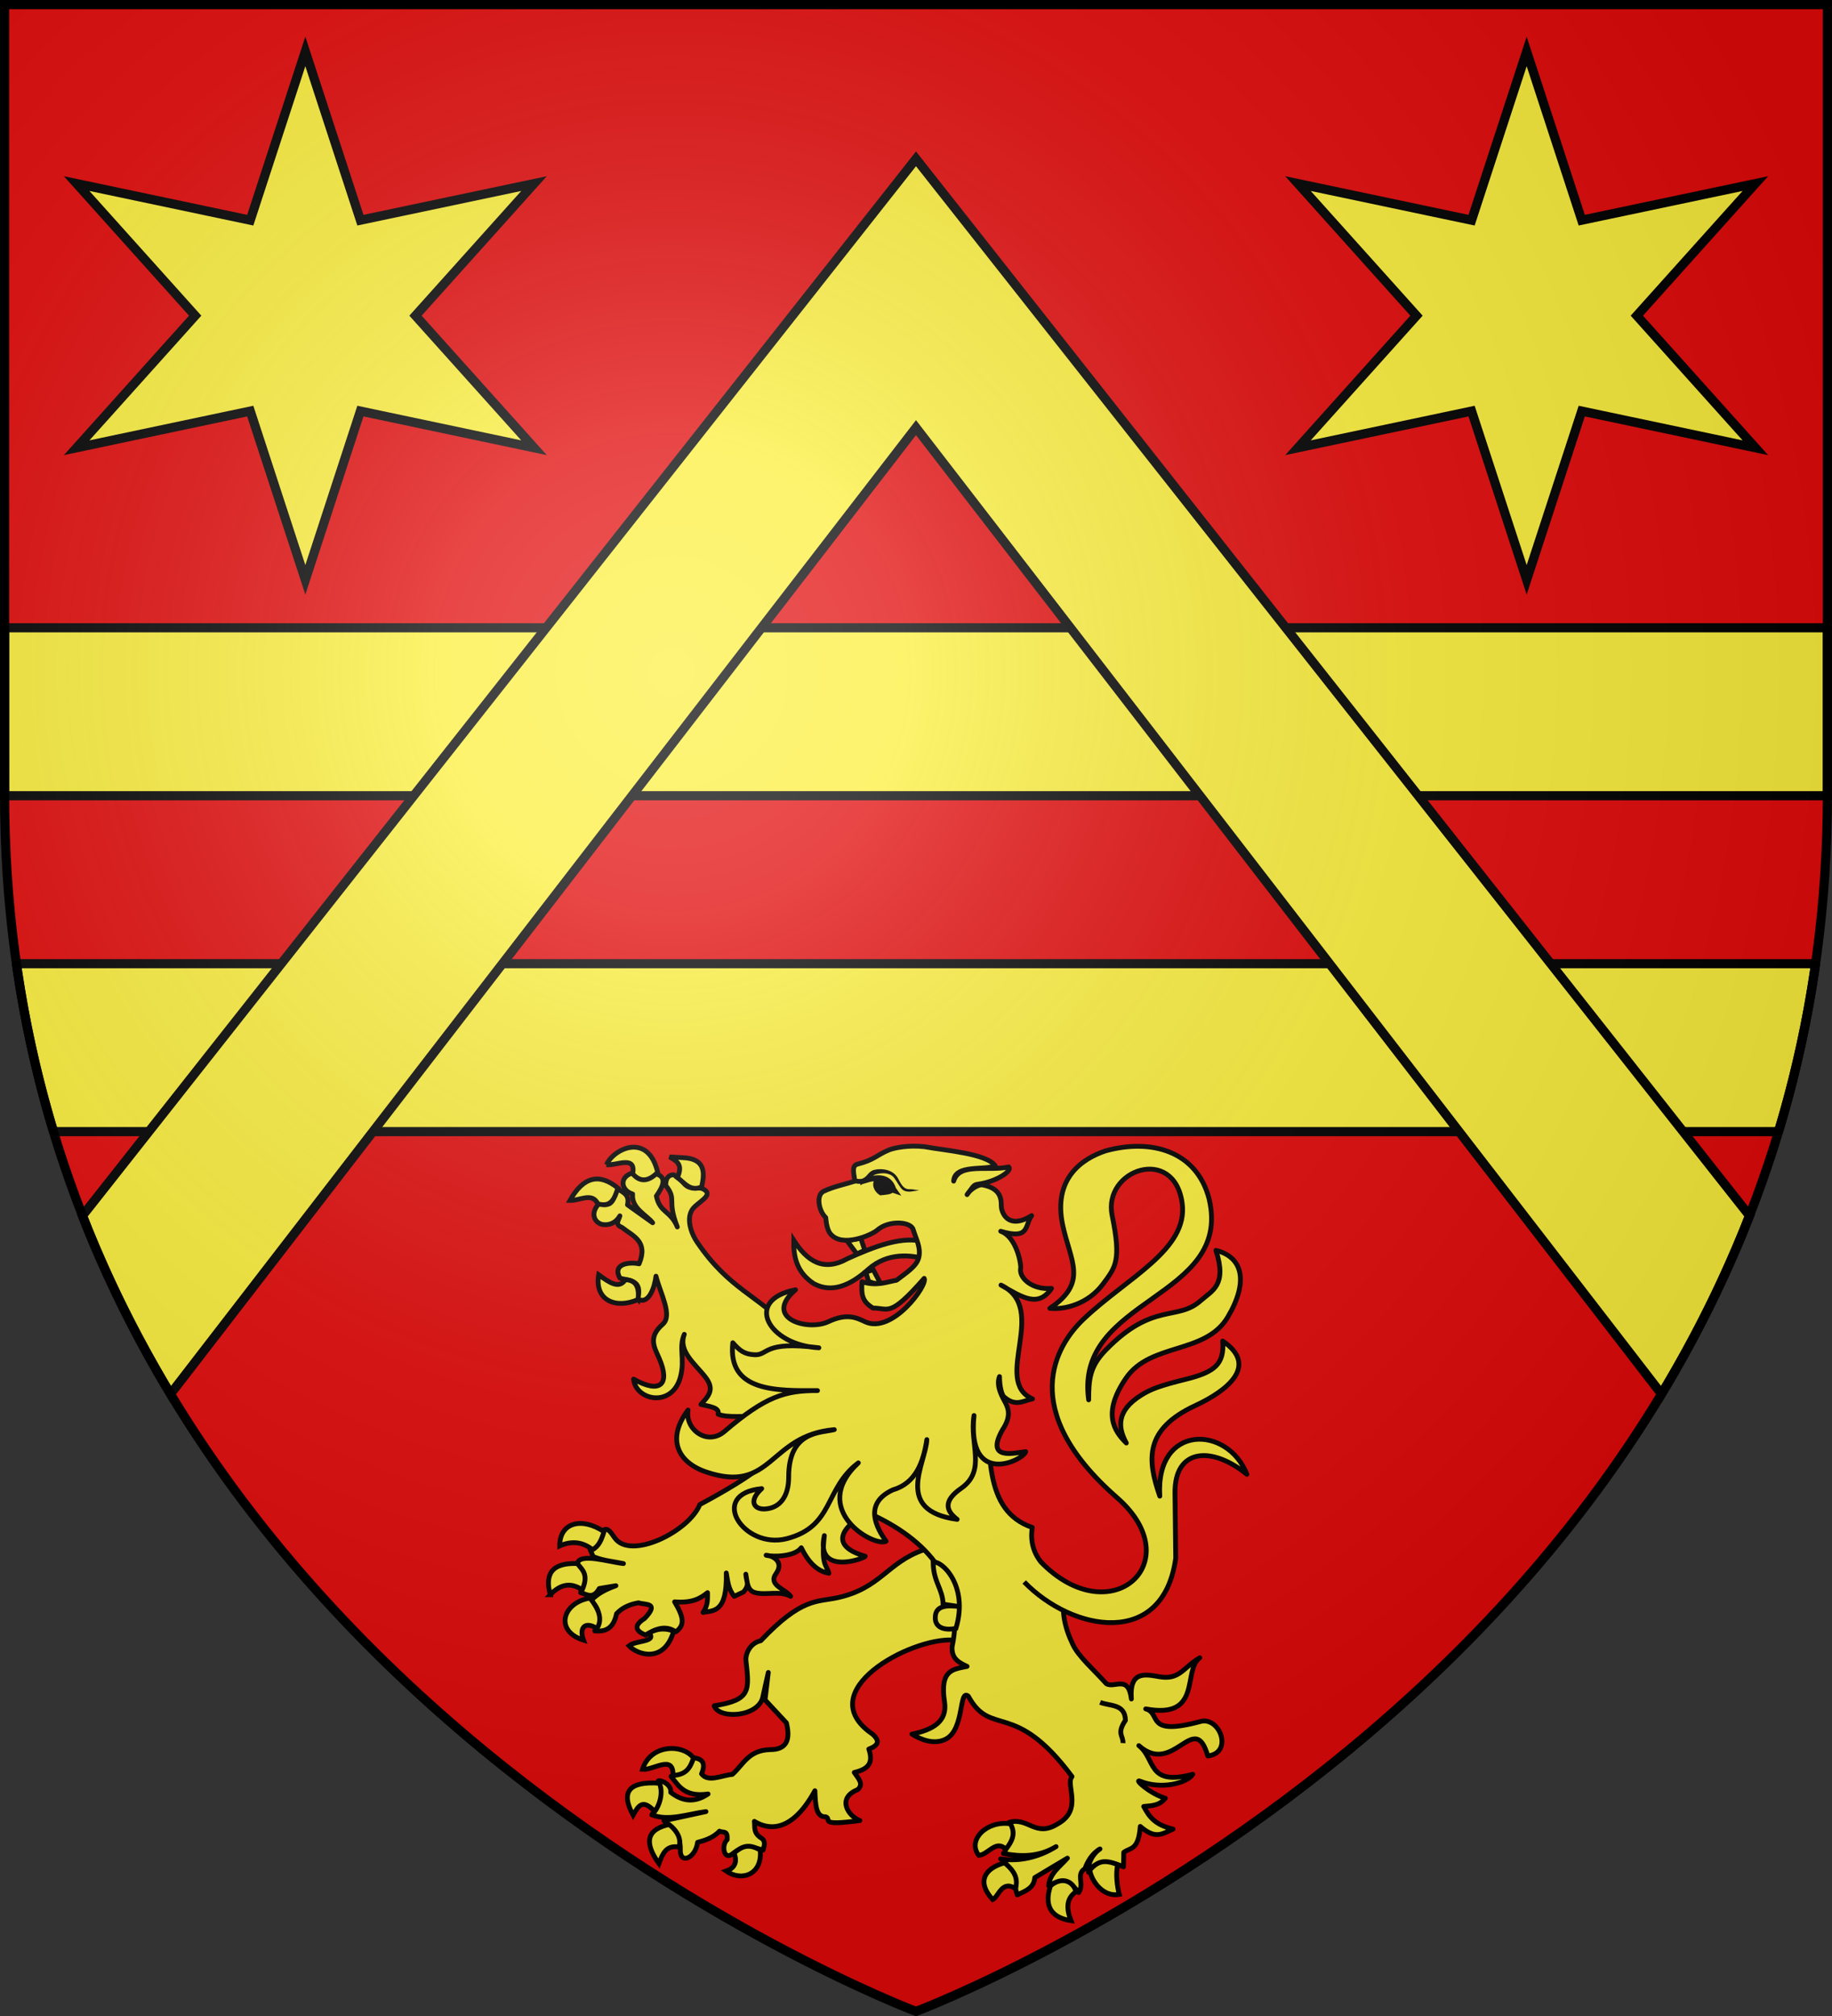 <svg xmlns="http://www.w3.org/2000/svg" xmlns:xlink="http://www.w3.org/1999/xlink" width="600" height="660" version="1.0"><rect width="100%" height="100%" fill="#333333" stroke="none"/><defs><g id="b"><path id="a" d="M0 0v1h.5z" transform="rotate(18 3.157 -.5)"/><use xlink:href="#a" width="810" height="540" transform="scale(-1 1)"/></g><g id="c"><use xlink:href="#b" width="810" height="540" transform="rotate(72)"/><use xlink:href="#b" width="810" height="540" transform="rotate(144)"/></g><g id="f"><path id="e" d="M0 0v1h.5z" transform="rotate(18 3.157 -.5)"/><use xlink:href="#e" width="810" height="540" transform="scale(-1 1)"/></g><g id="g"><use xlink:href="#f" width="810" height="540" transform="rotate(72)"/><use xlink:href="#f" width="810" height="540" transform="rotate(144)"/></g><g id="i"><path id="h" d="M0 0v1h.5z" transform="rotate(18 3.157 -.5)"/><use xlink:href="#h" width="810" height="540" transform="scale(-1 1)"/></g><g id="j"><use xlink:href="#i" width="810" height="540" transform="rotate(72)"/><use xlink:href="#i" width="810" height="540" transform="rotate(144)"/></g><g id="m"><path id="l" d="M0 0v1h.5z" transform="rotate(18 3.157 -.5)"/><use xlink:href="#l" width="810" height="540" transform="scale(-1 1)"/></g><g id="n"><use xlink:href="#m" width="810" height="540" transform="rotate(72)"/><use xlink:href="#m" width="810" height="540" transform="rotate(144)"/></g><path id="q" d="M-298.5-298.5h597V-40C298.5 246.31 0 358.5 0 358.5S-298.5 246.31-298.5-40z"/><path id="d" d="M2.922 27.673c0-5.952 2.317-9.844 5.579-11.013 1.448-.519 3.307-.273 5.018 1.447 2.119 2.129 2.736 7.993-3.483 9.121.658-.956.619-3.081-.714-3.787-.99-.524-2.113-.253-2.676.123-.824.552-1.729 2.106-1.679 4.108z"/><path id="k" d="M2.922 27.673c0-5.952 2.317-9.844 5.579-11.013 1.448-.519 3.307-.273 5.018 1.447 2.119 2.129 2.736 7.993-3.483 9.121.658-.956.619-3.081-.714-3.787-.99-.524-2.113-.253-2.676.123-.824.552-1.729 2.106-1.679 4.108z"/><path id="o" d="m-267.374-6.853-4.849 23.83-4.848-23.83v-44.741h-25.213v14.546h-9.698v-14.546h-14.546v-9.697h14.546v-14.546h9.698v14.546h25.213v-25.213h-14.546v-9.698h14.546v-14.546h9.697v14.546h14.546v9.698h-14.546v25.213h25.213v-14.546h9.698v14.546h14.546v9.697h-14.546v14.546h-9.698v-14.546h-25.213v44.741z" style="fill:#fcef3c;fill-opacity:1;stroke:#000;stroke-width:3.807;stroke-miterlimit:4;stroke-dasharray:none;stroke-opacity:1;display:inline"/><radialGradient id="p" cx="-80" cy="-80" r="405" gradientUnits="userSpaceOnUse"><stop offset="0" style="stop-color:#fff;stop-opacity:.31"/><stop offset=".19" style="stop-color:#fff;stop-opacity:.25"/><stop offset=".6" style="stop-color:#6b6b6b;stop-opacity:.125"/><stop offset="1" style="stop-color:#000;stop-opacity:.125"/></radialGradient></defs><g transform="translate(300 300)"><use xlink:href="#q" width="600" height="660" style="fill:#e20909"/><path d="M-298.5-94.469V-39.5h597v-54.969zm3.875 109.969a371 371 0 0 0 12.156 54.969H282.47A371 371 0 0 0 294.625 15.5z" style="opacity:1;fill:#fcef3c;fill-opacity:1;stroke:#000;stroke-width:3;stroke-linecap:butt;stroke-linejoin:round;stroke-miterlimit:4;stroke-dasharray:none;stroke-opacity:1"/><path d="M0-248-273 98.031c8.133 20.83 17.924 40.243 28.844 58.344L0-160l244.156 316.375c10.92-18.101 20.711-37.514 28.844-58.344z" style="fill:#fcef3c;stroke:#000;stroke-opacity:1;stroke-width:3"/></g><g transform="translate(300 300)"><g style="display:inline"><path d="M227.136 135.717c-.205 10.491 1.953 20.21 12.625 27.145 11.188 5.93 22.596 1.24 34.079-9.134 12.136-10.672 26.734-8.8 35.952-6.154 1.517-4.934-.345-6.94.068-10.244-13.78-5.445-33.842 3.006-49.115 9.864-15.292 8.495-25.314 1.377-33.609-11.477z" style="fill:#fcef3c;fill-opacity:1;stroke:#000;stroke-width:3;stroke-miterlimit:4;stroke-dasharray:none;stroke-opacity:1" transform="translate(-159.3 34.77)scale(.525)"/><path d="M307.903 328.93c-22.53 7.911-26.505 23.785-53.316 29.69-12.971 2.855-22.41-.19-47.984 26.842-6.443 1.39-9.509 7.714-9.273 12.16 2.042 18.696 3.414 24.832-19.796 28.408 2.828 8.625 27.91 7.11 30.393-5.701.388-2.003 3.365-15.083 3.365-15.083l-2.032 17.116 13.337 14.346c2.425 9.895.715 16.715-10.219 16.675-13.682.405-16.7 9.488-23.547 15.455-6.574.511-14.927 5.172-19.18-.345 3.527-8.54-1.44-9.531-5.701-10.23-1.27 5.177-6.204 8.916-13.33 11.795 4.864 6.042 8.556 13.066 23.104 10.981-8.945 6.028-16.519 4.237-23.302-1.014.645-5.046-6.528-8.022-7.799-7.12 3.074 7.946.418 14.727-3.998 21.149 10.607 4.07 22.4-.545 33.766-2.034l-26.213 5.694c4.502 4.628 10.444 7.498 10.219 17.896-.36 9.792 9.52 5.446 10.778-4.42 3.964-1.058 9.443-2.524 13.658-6.968 2.695 1.24 5.113-.752 4.813 5.287-3.72 3.254-2.183 12.629 2.748 9.25 7.516-5.934 11.307-5.2 19.657-2.743.43-2.169 1.95-5.103-.823-7.272-5.412-3.31-4.145-6.561-4.624-10.623 6.812 4.144 22.11 9.495 37.765-19.115.3 9.05.727 16.567 6.719 16.24 4.189 1.499-5.28 5.929 21.327 2.35-7.451-2.788-14.513-14.033-1.396-19.252 4.119-3.576.238-7.151-2.098-10.726 8.908-2.103 12.014-5.977 9.075-14.587 5.863-2.242 7.201-4.842 2.41-9.25-39.29-26.649 23.858-60.468 50.157-58.726l22.215-13.014-14.217-44.332z" style="fill:#fcef3c;fill-opacity:1;stroke:#000;stroke-width:3;stroke-linejoin:round;stroke-miterlimit:4;stroke-dasharray:none;stroke-opacity:1" transform="translate(-159.3 34.77)scale(.525)"/><path d="M126.592 93.795c-8.432 2.392-7.372 10.848.044 13.112-.86 9.031 8.812 13.07 12.504 17.934l-15.695-11.202c1.5-6.646-3.043-7.767-6.294-10.064-2.567 4.413-1.823 12.497-11.305 9.175-6.317 6.384-2.608 12.621 2.487 13.229 4.41.526 8.174-1.548 10.372-5.441-.56 2.524-3.554 5.365 1.282 7.184 6.731 5.396 16.653 8.608 10.684 22.724-6.307-1.347-16.858.054-11.966 8.89 4.925 1.644 14.606.647 10.995 12.946 6.93 4.21 10.703-7.21 11.514-14.128 2.717 10.85 10.552 24.445 4.22 29.953-9.412 8.186-5.15 14.544-2.215 21.302 6.986 16.086.864 22.411-15.962 12.933 1.313 13.415 24.202 18.103 29.273-1.527 2.884-11.164-1.286-17.953 2.356-26.401-3.941 10.594 6.712 18.302 13.237 26.766 6.074 7.88 1.61 11.916-2.836 16.964 5.225 1.251 11.838 1.874 10.684 6.045 5.87 2.597 18.224.725 24.16 1.687l4.714 29.331c-9.318 8.005-24.846 17.068-40.305 25.384-6.612 16.615-43.178 34.916-53.093 20.71-3.141-4.502-4.642-6.9-8.047-4.066-.76 3.667.627 7.134-7.226 11.522l1.904 4.303c6.978 2.71 12.606 2.953 18.842 4.303-9.096-.986-27.39-6.866-28.759-.015l-.767.869c9.29 5.752 3.47 11.532 2.836 17.283 3.875 1.046 7.741 4.319 11.616-2.596l10.373-1.742c-9.864 3.597-12.295 6.349-15.734 9.21 7.724 6.853 4.468 12.876 2.525 18.991 6.803.648 11.73-1.563 13.593-10.715 4.084-4.48 9.673-6.138 13.757-6.817 4.234 1.421 13.344-.332 3.769 9.744-7.454 4.766-5.267 7.908.621 10.384 6.284-4.016 12.559-6.375 18.842-2.027 5.56-4.092 5.226-8.691-.747-18.706 11.052.878 16.015-2.11 20.521-5.726-.009 3.909.437 7.694-2.797 12.34 6.273-1.32 15.122.647 14.501-24.637.964 4.858 1.027 9.716 4.963 14.573l5.73-2.665c4.175-4.889 1.79-6.244 1.496-11.133.912 4.536.682 10.034 5.672 11.464 6.726 1.928 15.5-1.444 22.3 2.334-3.199-4.502-14.304-6.95-9.13-14.13 4.852-6.73-.872-11.036-6.17-11.484 3.644 1.078 17.751 1.096 21.933-4.671 5.55 11.362 11.67 14.974 17.22 15.918-1.56-5.619-4.892-4.854-2.836-23.487-5.743 25.668 25.782 14.05 25.485 12.854-23.458-6.635-13.83-19.19 1.632-27.134 37.854 16.698 61.021 44.309 52.563 83.679-.348 7.591 4.509 9.86 9.362 12.162-8.644 1.891-17.155 1.788-14.063 22.191 1.818 11.994-6.927 17.268-20.318 20.057 4.662 2.904 13.62 7.13 21.3 2.99 11.635-6.27 7.875-31.666 13.858-26.639 14.334 26.184 28.622 1.626 64.695 50.108-4.369 5.033 7.103 20.4-8.713 29.375-14.186 8.926-18.323-4.19-30.496-.854 1.618 7.402.719 12.592-3.575 19.453 10.949 2.059 21.88 2.248 32.828-4.303-10.752 6.672-22.935 9.516-34.615 7.681 6.505 3.663 8.097 14.837 10.373 22.405 5.012-2.332 10.517-4.221 10.956-10.74l20.357-12.162c-4.622 5.261-10.934 9.415-11.733 17.176 8.135-4.772 14.032-2.173 18.764 4.268 3.778-5.38-1.953-11.429 3.925-14.887 1.421-4.241 4.543-9.597 9.362-12.283-5.536 3.817-7.86 10.463-7.123 14.613-.64-2.002 7.441-10.182 21.78-3.455l.183-9.024c3.948-3.136 9.17-.902 10.296-16.181 9.775 8.515 13.918 4.39 20.434 1.671-11.404-2.705-14.867-7.695-18.293-14.118 5.065-.544 9.56-.368 13.471-5.133-9.826-2.876-19.846-12.29-15.729-10.621 13.522 5.481 29.473 1.027 32.866-4.304-28.826 7.648-22.863-9.64-33.643-17.888 21.797 19.48 34.649-22.776 43.006 6.437 16.108-1.864 7.508-24.732-4.545-21.48-35.062 9.463-24.063-5.099-34.168-7.859 35.644 6.678 22.79-24.153 33.722-31.877-10.471 6.104-12.524 14.04-25.195 11.82-8.585-1.433-18.844-4.047-17.482 13.87-1.865-15.486-10.66-6.3-15.656-9.567-7.622-8.527-17.132-16.669-20.809-24.302-5.076-10.54-9.219-24.472-2.357-37.916-7.24-4.675-26.408-13.539-22.987-35.153-31.454-10.764-25.337-48.445-29.198-79.447l-121.072-43.137c-20.479-22.388-38.494-25.403-58.778-55.301-4.641-6.84-7.292-16.826-1.549-22.143 4.724-4.374 11.859-7.895 4.89-11.25-4.507-1.485-9.014 2.09-13.52-6.045l-4.39-2.596c-3.285-.005-5.116 2.02-5.05 6.614 7.234 9.26.478 8.684 7.225 25.89-4.277-10.315-10.929-8.744-13.067-19.275 4.221-5.94 7.36-12.656-1.695-14.083-6.674 6.673-9.729 2.658-13.17-.284z" style="fill:#fcef3c;fill-opacity:1;stroke:#000;stroke-width:3;stroke-linejoin:round;stroke-miterlimit:4;stroke-dasharray:none;stroke-opacity:1" transform="translate(-159.3 34.77)scale(.525)"/><path d="M381.187 336.21c43.633 45.033 93.486.121 47.674-39.94-62.81-54.927-37.999-95.057-21.043-111.22 27.242-25.97 65.663-43.41 61.65-72.476-4.99-36.143-49.561-20.98-43.682 7.733 5.786 28.257 2.176 32.094-5.639 42.657-9.254 12.51-23.927 16.19-33.22 15.24 24.167-16.247 12.749-29.333 7.978-52.084-6.095-29.065 12.335-41.376 26.905-46.148 28.222-7.762 56.768-.014 64.486 30.077 14.744 62.668-84.227 61.183-75.153 125.22.064-13.06.658-20.87 10.93-31.338 29.3-29.857 44.361-17.55 58.935-30.5 7.127-6.332 16.641-9.61 9.517-31.377 16.646 4.069 20.586 19.348 7.386 41.6-13.879 23.393-48.226 15.784-63.462 38.055-14.931 21.825-7.517 32.96.183 40.47-5.526-10.132-5.85-20.293 9.177-29.768 6.308-3.977 12.187-6.06 27.986-9.986 17.8-4.422 24.084-9.283 22.962-23.828 22.724 15.368 2.764 31.028-17.059 40.22-32.014 14.843-30.016 33.948-22.181 56.514-2.804-45.246 42.346-44.37 54.335-13.608-21.97-17.884-45.173-16.257-44.859 11.626l.457 40.567c-7.58 56.335-64.381 46.05-94.527 14.908" style="fill:#fcef3c;fill-opacity:1;stroke:#000;stroke-width:3;stroke-linejoin:round;stroke-miterlimit:4;stroke-dasharray:none;stroke-opacity:1" transform="translate(-159.3 34.77)scale(.525)"/><path d="M314.123 336.601c.15 12.333 5.926 16.358 6.22 26.085l11.269 1.683c-9.251-1.441-16.084-.69-16.156 6.452-.352 6.751 6.223 8.412 12.884 6.914 8.13-26.827-9.176-42.71-14.217-41.134z" style="fill:#fcef3c;fill-opacity:1;stroke:#000;stroke-width:3;stroke-miterlimit:4;stroke-dasharray:none;stroke-opacity:1" transform="translate(-159.3 34.77)scale(.525)"/><path d="M418.311 423.896c6.177 2.505 15.524.788 15.773 11.185-5.705 8.543-1.178 9.593-1.555 14.235" style="opacity:.98;fill:none;fill-opacity:1;stroke:#000;stroke-width:3;stroke-miterlimit:4;stroke-dasharray:none;stroke-opacity:1" transform="translate(-159.3 34.77)scale(.525)"/><path d="M828.018 186.74c-13.82 6.043-27.245.561-24.555-15.454 6.568 4.735 12.686 9.137 16.626 3.044 5.688.234 9.047 3.454 7.93 12.41zM802.95 127.031c-3.537-7.426-11.437-1.875-17.393-2.107 8.263-14.803 18.254-17.275 29.928-7.727-2.034 6.026-3.863 12.314-12.534 9.834zM808.322 102.68c6.403.636 18.51-6.186 16.371 5.62 4.844 5.575 10.078 4.72 15.603-.937-6.06-25.406-27.664-14.525-31.974-4.683zM852.574 110.64c3.55-8.067-.098-10.077-4.86-12.877l7.93.468c13.867.447 14.36 8.545 12.022 18.264-7.023 3.063-10.621-2.492-15.092-5.854zM799.626 342.685c-5.852-4.625-12.566-5.83-20.464-2.342-.056-14.538 13.622-18.222 27.626-8.897-1.412 4.639-3.066 9.057-7.162 11.239zM773.28 370.783c-3.419-12.474.547-20.053 16.881-19.435 2.937 3.872 7.292 6.562 3.07 16.391-7.79-5.24-14.203-2.924-19.952 3.044zM798.09 372.89c4.946 6.322 8.193 12.644 4.35 18.967-8.001-5.031-11.16.056-8.442 7.258-18.46-5.81-12.894-23.612 4.093-26.225zM834.925 394.666c5.494-3.163 10.533-2.989 15.347-1.17-5.978 20.376-22.706 14.734-27.881 9.132 4.344-3.472 17.501-2.217 12.534-7.962z" style="fill:#fcef3c;fill-opacity:1;stroke:#000;stroke-width:3;stroke-miterlimit:4;stroke-dasharray:none;stroke-opacity:1" transform="translate(-525.75 27.42)scale(.525)"/><path d="M862.664 472.577c-7.188-9.211-27.082-8.293-31.832 7.086 6.816.68 19.456-9.608 19.006 3.82 8.305-.468 10.708-4.693 12.826-10.906z" style="fill:#fcef3c;fill-opacity:1;stroke:#000;stroke-width:3;stroke-linejoin:miter;stroke-miterlimit:4;stroke-dasharray:none;stroke-opacity:1" transform="translate(-525.75 27.42)scale(.525)"/><path d="M838.453 505.987c-7.478-8.031-10.06-3.885-13.504 2.243-8.187-14.961-2.04-21.175 16.37-19.903 2.197 4.713 1.025 12.246-2.866 17.66zM847.459 514.084c-13.091 2.806-16.482 10.313-6.395 24.351 2.187-5.864 4.356-11.75 12.534-10.302 1.483-4.79-.707-9.68-6.14-14.05zM887.874 531.88c2.56 5.972-.09 9.655-4.86 11.238 9.901 6.854 22.754 1.966 21.23-13.112-7.109-4.021-11.075-2.607-16.37 1.873zM1060.277 513.615c3.647 6.117 1 11.122-2.813 15.923-6.094-6.431-11.19 3.576-16.883 3.746-7.364-9.437 4.845-21.822 19.696-19.669zM1063.603 554.123c.897-4.801 1.242-9.466-6.907-16.156-11.329 3.055-18.268 10.955-7.418 22.947 3.764-1.828 5.655-12.549 14.324-6.79zM1085.345 552.25c7.949-6.469 14.594-1.902 15.859 3.747-5.95 4.148-6.17 10.254-3.07 18.03-17.188-2.611-15.061-14.877-12.79-21.777zM1127.295 539.138c-1.437 5.246-.349 13.895.941 18.517-11.056 1.957-17.877-9.844-18.335-15.24 4.608-5.116 8.694-6.899 17.394-3.277z" style="fill:#fcef3c;fill-opacity:1;stroke:#000;stroke-width:3;stroke-miterlimit:4;stroke-dasharray:none;stroke-opacity:1" transform="translate(-525.75 27.42)scale(.525)"/><path d="m281.417 162.931-4.697-8.866-4.576 1.582 1.655 5.65c4.28 1.85 3.995 1.1 7.618 1.634zM260.364 136.014l8.605-1.566 2.529 7.523-4.981 2.284z" style="fill:#fcef3c;fill-opacity:1;stroke:#000;stroke-width:3;stroke-miterlimit:4;stroke-dasharray:none;stroke-opacity:1" transform="translate(-159.3 34.77)scale(.525)"/><path d="M301.662 129.03c-1.535-5.025-15.265-5.891-22.317.337-3.54 3.128-22.322 11.377-29.432 2.194-1.487-1.921-2.419-5.294-2.807-9.993-4.02-3.553-6.519-13.945-1.155-16.431 6.361-2.948 12.83-4.145 19.244-6.217-.051-3.556-2.497-9.572 1.675-10.622 10.543-2.652 11.912-5.634 19.55-8.808 3.62-1.504 12.567-3.173 22.21-2.1 12.945 2.428 38.62 4.17 44.194 11.862-6.12 3.122-25.338-1.138-25.903 9.61 3.52-11.812 21.316-5.933 34.324-8.848 2.599 2.386-7.623 9.205-18.998 10.746-3.078.417-2.854 1.186-6.953 6.515 1.835-3.31 7.232-6.472 9.53-6.06 13.89 2.494 11.36 11.858 11.933 14.582 1.417 6.755 7.349 11.798 18.825 4.58-4.498 6.106-.908 15.255-19.295 9.757 10.081 3.602 12.82 20.964 12.43 22.94-1.225 6.181 7.273 13.752 19.243 12.693-8.194 12.08-17.926 5.855-31.51-2.071 30.476 14.509-5.88 59.872 19.675 70.97-5.802 1.11-10.566 5.156-17.849-1.323-1.319-1.174-2.72-6.252-2.759-12.594-2.45 6.123 2.302 13.616 3.838 16.594 2.205 4.274 2.962 9.172-1.908 16.493-11.134 19.63 7.463 14.475 14.433 13.73-1.482 5.425-36.784 22.65-32.262-22.538-2.952 17.787 7.92 34.125-7.918 45.335-12.09 8.328-9.006 14.502-2.587 19.44-39.917-5.432-19.49-34.941-18.921-49.75-2.148 14.164-6.951 27.27-21.225 31.347-18.659 8.654-10.027 23.851-4.2 32.051-7.657 3.928-48.498-19.83-17.308-48.89-21.291 15.984-15.043 39.615-44.621 47.254-26.953 6.96-49.556-27.89-15.658-31.192-8.286 7.544-4.958 13.066 1.981 12.693 9.377-.503 14.87-7.809 14.846-19.897-.056-28.908 19.847-27.467 28.453-29.583-41.018 3.533-38.487 40.464-80.03 26.367-17.515-5.943-24.875-20.505-11.198-38.576-2.051 11.982 11.928 22.569 22.736 13.328 25.558-21.852 37.793-25.555 58.021-25.47-25.332.106-56.252.955-52.848-29.825 4.571 5.172 7.244 7.03 13.186 7.458 9.504.685 4.932-8.897 40.511-4.316-31.422-1.573-47.27-29.792-14.575-36.186-20.533 17.729 7.613 25.997 20.5 19.898 11.897-5.63 17.927-2.259 22.98.077 16.93 7.827 39.255-23.084 36.796-27.085-21.635 24.668-22.075 18.506-32.013 18.515-6.356-4.034-7.376-7.645-6.781-16.41 9.36 2.922 15.143.157 21.57-.947 5.946-4.628 12.586-8.643 13.85-14.179 1.408-6.17-1.566-11.116-3.503-17.454z" style="fill:#fcef3c;fill-opacity:1;stroke:#000;stroke-width:3;stroke-linejoin:round;stroke-miterlimit:4;stroke-dasharray:none;stroke-opacity:1" transform="translate(-159.3 34.77)scale(.525)"/><path d="M269.915 99.37c7.09-4.143 17.118-4.943 19.89 4.333l1.369 1.942-2.562-.859c-1.392 1.22-3.381 1.256-5.172 1.511l-2.088.219c-2.685-1.739-3.996-4.688-3.23-6.928 1.324-3.877-6.149-.28-8.207-.219z" style="fill:#000;stroke:#000;stroke-width:2.4" transform="translate(-159.3 34.77)scale(.525)"/><path d="M276.75 92c-3.39 1.285-3.899 4.673-7.437 5.5-1.525.166-2.907-.125-2.907-.125l-.593 2.937s1.753.38 3.812.156c4.17.04 5.116-4.029 8.219-5.687 3.865-1.158 8.661-1.456 11.625 1.625 2.968 3.952 4.266 7.279 6.303 8.307 2.969 1.5 6.416.227 9.625-.1l-3.178-.457c-3.493-.82-5.743 1.69-9.73-6.508-3.026-6.226-10.716-7.044-15.739-5.648" style="fill:#000;fill-opacity:1;stroke:none;stroke-width:3;stroke-linecap:round;stroke-linejoin:round;stroke-miterlimit:4;stroke-dasharray:none;stroke-opacity:1" transform="translate(-159.3 34.77)scale(.525)"/></g><path id="r" d="m200-283.157-18.04 55.24-56.86-11.98 38.82 43.24-38.82 43.24 56.86-12 18.04 55.24 18.04-55.24 56.86 12-38.82-43.24 38.82-43.24-56.86 11.98z" style="opacity:1;fill:#fcef3c;fill-opacity:1;stroke:#000;stroke-width:3;stroke-miterlimit:4;stroke-dasharray:none;stroke-opacity:1"/><use xlink:href="#r" width="600" height="660" transform="translate(-400)"/></g><use xlink:href="#q" width="600" height="660" style="fill:url(#p)" transform="translate(300 300)"/><use xlink:href="#q" width="600" height="660" style="fill:none;stroke:#000;stroke-width:3" transform="translate(300 300)"/></svg>